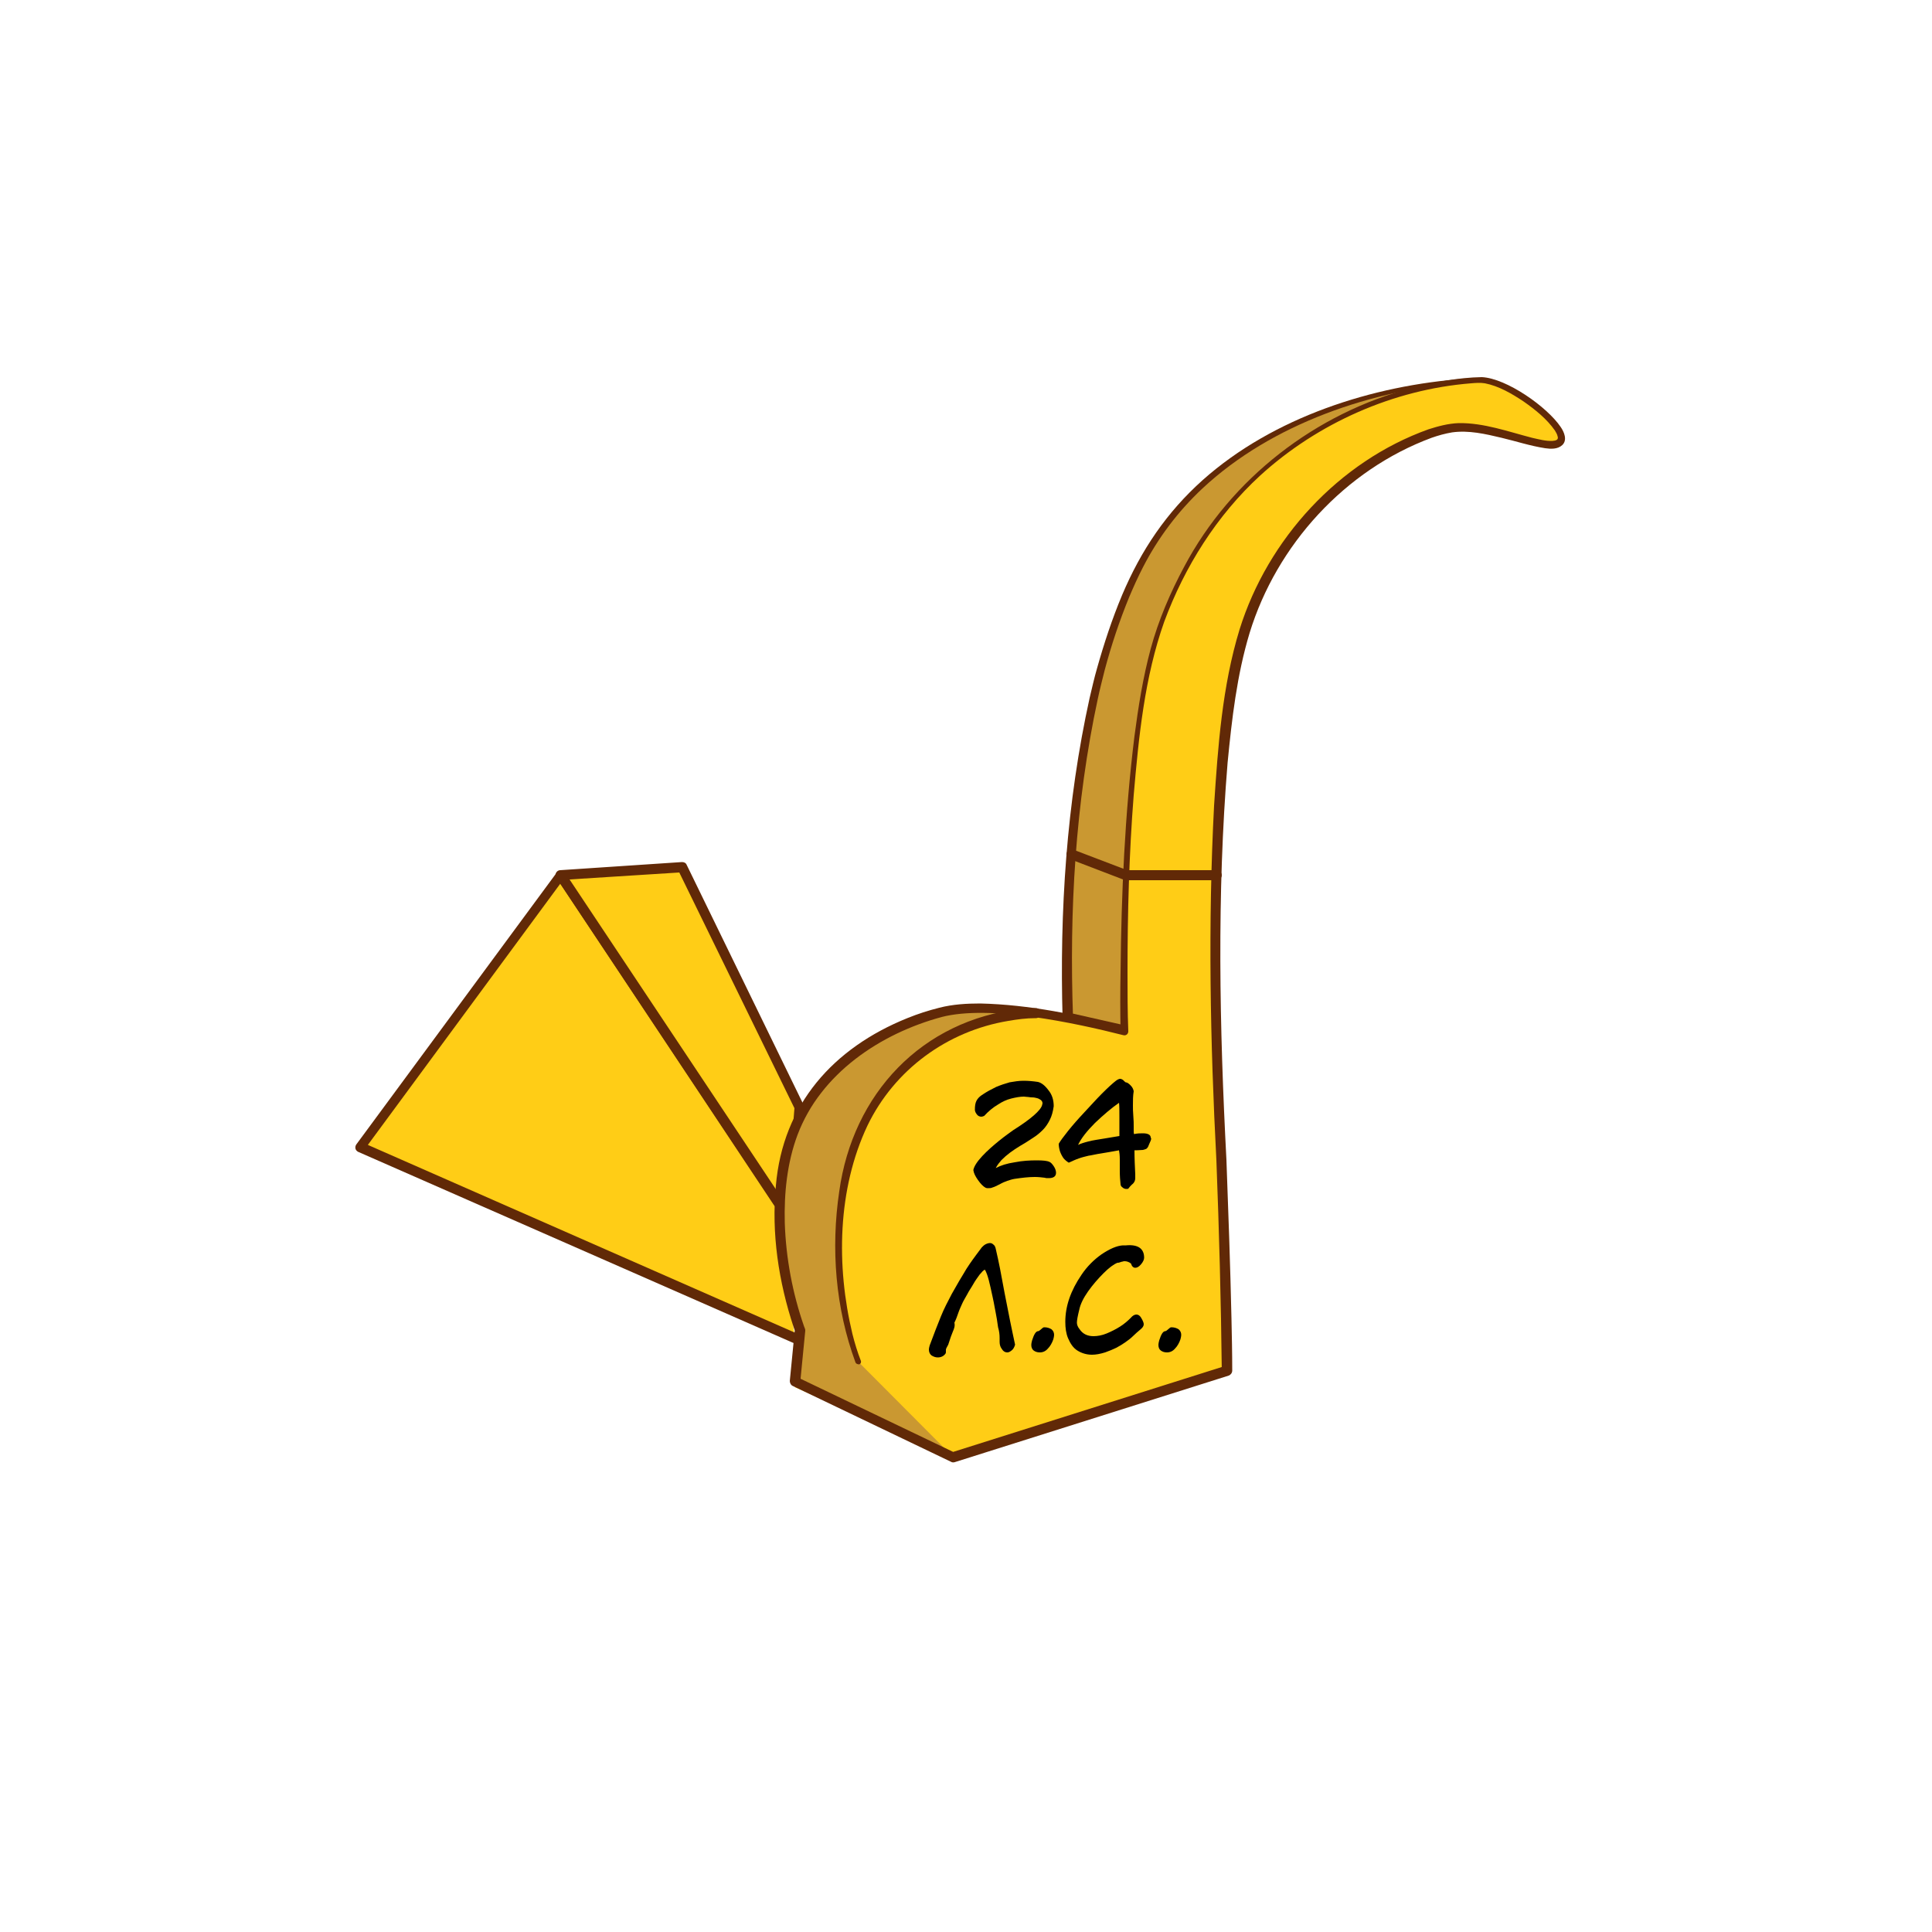 <?xml version="1.0" encoding="UTF-8"?> <!-- Generator: Adobe Illustrator 26.4.1, SVG Export Plug-In . SVG Version: 6.00 Build 0) --> <svg xmlns="http://www.w3.org/2000/svg" xmlns:xlink="http://www.w3.org/1999/xlink" id="Слой_1" x="0px" y="0px" viewBox="0 0 500 500" style="enable-background:new 0 0 500 500;" xml:space="preserve"> <style type="text/css"> .st0{fill:#CA9831;} .st1{fill:#612907;} .st2{fill:#FFCD16;} </style> <g> <path class="st0" d="M380.3,98.5c0,0-57,1.6-82.5,43.2s-21.5,121.9-21.5,121.9l14.6,3.3l9.7-21.3l15.9-101.7l31.1-28.5L380.3,98.5z "></path> <path class="st1" d="M379.8,98.6c-0.1,0.3,0.7,0.5,0.5,0.4l-0.1,0l-0.1,0l-0.2,0l-0.4,0c-24.2,1.8-50.3,10.6-68.3,27.4 c-6.3,5.9-11.5,12.8-15.4,20.4c-1.3,2.5-2.5,5.2-3.6,7.8c-2.5,6.1-4.6,12.4-6.3,18.8c-0.6,2.4-1.3,5.1-1.8,7.5 c-5.8,27-7.4,54.9-6.4,82.4c0,0-1-1.2-1-1.2c0,0,14.6,3.3,14.6,3.3l-1.5,0.7l9.7-21.3c-0.4,1.9,15.9-101.9,15.8-101.4 c0-0.3,0.2-0.6,0.4-0.7c0,0,31.1-28.5,31.1-28.5c0.1-0.1,0.2-0.1,0.3-0.2C357.9,108.8,368.9,104,379.8,98.6L379.8,98.6z M380.8,98.3c-10.9,5.9-21.7,12.3-32.6,18.1c0,0,0.3-0.2,0.3-0.2c0,0-31.1,28.5-31.1,28.5l0.4-0.7c-0.2,0.5-15.8,101.7-16,102.1 c0,0-9.7,21.3-9.7,21.3c-0.3,0.6-0.9,0.9-1.5,0.7c0,0-14.6-3.3-14.6-3.3c-0.6-0.1-1-0.6-1-1.2c-0.8-27.8,1-55.8,7-83 c0.6-2.5,1.2-5.2,1.9-7.6c1.8-6.4,3.9-12.8,6.5-19c4.9-11.6,11.5-21.4,20.9-29.8c18.2-16.2,43.9-24.5,68-26.2c0,0,0.4,0,0.4,0 l0.2,0c0,0,0.1,0,0.1,0l0.1,0C380.1,97.8,380.9,98,380.8,98.3L380.8,98.3z"></path> </g> <g> <polyline class="st2" points="205.7,346.3 93.2,296.9 145.1,226.5 201.3,311.1 "></polyline> <path class="st1" d="M205.7,347.6c-0.2,0-0.3,0-0.5-0.1L92.7,298.1c-0.4-0.2-0.6-0.5-0.7-0.8c-0.1-0.4,0-0.8,0.2-1.1l51.9-70.4 c0.2-0.3,0.6-0.5,1.1-0.5c0.4,0,0.8,0.2,1,0.6l56.3,84.6c0.4,0.6,0.2,1.4-0.4,1.8c-0.6,0.4-1.4,0.2-1.8-0.4L145,228.7l-49.8,67.6 l111,48.8c0.6,0.3,0.9,1,0.7,1.7C206.7,347.3,206.2,347.6,205.7,347.6z"></path> </g> <g> <polygon class="st2" points="206.9,286.6 176.5,224.5 145.1,226.5 204.6,315.8 "></polygon> <path class="st1" d="M204.6,317.1c-0.4,0-0.8-0.2-1.1-0.6L144,227.2c-0.3-0.4-0.3-0.9-0.1-1.3c0.2-0.4,0.6-0.7,1.1-0.7l31.5-2.1 c0.5,0,1,0.2,1.2,0.7L208,286c0.1,0.2,0.1,0.4,0.1,0.7l-2.3,29.3c0,0.5-0.4,1-1,1.1C204.8,317.1,204.7,317.1,204.6,317.1z M147.4,227.6l56.2,84.4l2-25.2l-29.8-61L147.4,227.6z"></path> </g> <path class="st2" d="M205.7,359l1.3-14.7c0,0-8.8-22.7-3.7-45.1c5.2-22.3,24.9-33.1,40-37.2c15.2-4.1,47.6,4.9,47.6,4.9 s-1.8-74.5,9.4-105.3c21.3-58.4,75.5-63.5,83.1-63.2c7.6,0.3,23.3,12.9,20.2,16c-3.1,3.1-17.7-5.1-28.1-3.7 c-10.4,1.4-44.4,16.8-54.8,56.7s-4.8,132.8-4.8,132.8l1.5,54.5l-70.9,22.4L205.7,359z"></path> <polyline class="st0" points="246.7,377.1 222,352.3 220,345.9 216.3,319.4 221.5,295.3 231.6,278.2 244.5,268.7 259.5,263.1 263,261.5 243.5,261.5 217.5,274.8 204.6,294.7 202.3,313.1 203.5,331.8 206.9,345.3 205.7,357.6 "></polyline> <path class="st1" d="M314.8,300.3c-1.6-30.6-2.2-61.2-0.6-91.8c1-15.3,2.1-30.9,6.6-45.6c7.3-23.4,25.7-43.5,48.9-51.8 c2.5-0.8,5.1-1.5,7.8-1.6c6.5-0.1,12.8,2.2,19,3.8c1.8,0.4,3.6,0.9,5.3,0.8c0.3,0,0.5-0.1,0.7-0.1c0.3-0.1,0.5-0.2,0.6-0.4 c0.1-0.2,0.1-0.4,0-0.7c-0.1-0.5-0.4-1-0.7-1.5c-2.1-3-5.1-5.4-8.1-7.5c-3-2-6.4-4-10-4.7c-1.2-0.2-2.4-0.1-3.6,0 c-20.1,1.6-39.7,10.3-54.6,23.9c-11.2,10.3-19.5,23.5-24.8,37.8c-5.1,14.4-6.6,29.8-7.9,44.9c-1.2,15.2-1.6,30.5-1.6,45.8 c0,5.1,0,10.2,0.2,15.3c0,0.7-0.6,1.2-1.3,1c-12.6-3.2-34.6-7.9-47-4.7c-15.9,4.3-31.3,14.6-37.3,30.5c-2.7,7.2-3.5,15.1-3.3,22.8 c0.3,9.1,2,18.2,5,26.8c0,0,0.2,0.5,0.2,0.5c0.1,0.2,0.1,0.4,0.1,0.6c0,0-1.3,13.3-1.3,13.3l-0.8-1.3l40.9,19.6l-1-0.1l70.9-22.4 l-0.9,1.3C316,336.7,315.5,318.4,314.8,300.3L314.8,300.3z M317.4,300.2c0.5,13.5,1,27.4,1.3,40.9c0.1,4.5,0.2,9.1,0.2,13.6 c0,0.6-0.4,1.1-0.9,1.3c0,0-70.9,22.4-70.9,22.4c-0.3,0.1-0.7,0.1-1-0.1c0,0-40.9-19.6-40.9-19.6c-0.5-0.2-0.8-0.8-0.8-1.3l1.3-13.3 l0.1,0.6c-0.1-0.3-0.3-0.9-0.4-1.2c-3.9-11.8-5.8-24.3-4.6-36.7c1.8-21,14.9-35.6,34-43.3c2.7-1.1,5.5-2,8.3-2.7 c3.5-0.9,7.1-1.1,10.6-1.1c12.7,0.3,25.3,2.9,37.6,6.2c0,0-1.3,1-1.3,1c-0.1-5.1-0.1-10.2,0-15.3c0.2-20.4,1.1-40.9,3.6-61.1 c1-7.6,2.2-15.2,4.2-22.6c2-7.4,5.1-14.6,8.7-21.3c12.1-22.8,34-39.7,58.9-46.2c5.9-1.5,12-2.7,18.1-2.8c6.4,0.3,16.9,7.7,20.4,12.9 c0.9,1.3,1.8,3.4,0.4,4.7c-1.2,1.1-3,1-4.4,0.8c-3.9-0.6-7.5-1.8-11.3-2.7c-4.2-1-8.5-2-12.8-1.4c-1.8,0.3-3.6,0.8-5.3,1.4 c-22.4,8.3-40.1,27.7-47.1,50.5c-3.3,10.9-4.6,22.3-5.7,33.6C314.9,231.5,315.6,265.9,317.4,300.2L317.4,300.2z"></path> <path class="st1" d="M221.4,352.6c-5.2-14.1-6.4-29.5-4.2-44.3c3.5-25.2,21.3-44.3,47-47.2c1.3-0.1,2.6-0.2,3.9-0.2 c0.7,0,1.3,0.6,1.3,1.3c0,0.7-0.6,1.3-1.3,1.3l0,0l-0.2,0c-2.3,0-4.6,0.3-6.9,0.7c-15.8,2.6-29.5,12.6-36.5,27.1 c-7.8,16.5-8.1,36.4-3.9,53.9c0.6,2.4,1.3,4.7,2.2,7c0.1,0.3,0,0.7-0.4,0.9C221.9,353.1,221.5,352.9,221.4,352.6L221.4,352.6z"></path> <path class="st1" d="M314.8,227.8h-23.4c-0.2,0-0.3,0-0.5-0.1l-14.1-5.4c-0.7-0.3-1-1-0.7-1.7c0.3-0.7,1-1,1.7-0.7l13.9,5.3h23.2 c0.7,0,1.3,0.6,1.3,1.3S315.5,227.8,314.8,227.8z"></path> <g> <path d="M272.7,286.3c-0.2,1.4-0.5,2.5-1,3.5c-0.5,1-1.1,1.9-1.8,2.6c-0.7,0.7-1.5,1.4-2.3,1.9s-1.9,1.3-3.5,2.2 c-1,0.6-1.9,1.2-2.7,1.8c-0.8,0.6-1.5,1.2-2.2,1.9c-0.6,0.7-1.1,1.3-1.5,2.1c1.3-0.7,2.9-1.2,4.9-1.5c2-0.4,3.9-0.5,5.7-0.5 c1.6,0,2.7,0.1,3.3,0.4c0.3,0.1,0.7,0.5,1.1,1.1c0.4,0.6,0.6,1.2,0.6,1.7c0,0.9-0.6,1.4-1.9,1.4c-0.4,0-0.8,0-1-0.1 c-0.8-0.1-1.7-0.2-2.6-0.2c-1.6,0-3.3,0.2-5.3,0.5c-0.6,0.1-1.2,0.3-1.8,0.5c-0.6,0.2-1.3,0.5-2,0.9c-0.8,0.4-1.4,0.7-1.8,0.8 c-0.4,0.2-0.8,0.2-1.2,0.2c-0.2,0-0.4,0-0.6-0.1c-0.6-0.3-1.3-1-2-2c-0.7-1-1.1-1.8-1.2-2.6c0.2-1,1-2.2,2.3-3.6 c1.3-1.4,2.8-2.7,4.4-4c1.6-1.3,2.8-2.1,3.6-2.7c4.6-2.9,7.1-5.1,7.5-6.5c0-0.2,0.1-0.3,0.1-0.4c0-0.4-0.1-0.6-0.4-0.9 c-0.3-0.2-0.6-0.4-1-0.5c-0.4-0.1-0.8-0.2-1.3-0.2c-0.5,0-0.8-0.1-1-0.1c-0.5,0-0.8-0.1-1.1-0.1c-1,0-2.1,0.2-3.3,0.5 c-1.2,0.3-2.3,0.8-3.5,1.6c-1.2,0.7-2.4,1.7-3.5,2.9c-0.3,0.1-0.5,0.2-0.7,0.2c-0.5,0-0.9-0.2-1.2-0.6c-0.3-0.4-0.5-0.8-0.5-1.2 c0-1,0.1-1.7,0.4-2.3c0.3-0.6,0.8-1.1,1.4-1.5c1.3-0.9,2.5-1.5,3.7-2.1c1.2-0.5,2.4-0.9,3.5-1.2c1.2-0.2,2.3-0.4,3.6-0.4 c1.1,0,2.4,0.1,3.7,0.3c0.9,0.2,1.8,0.9,2.7,2.1C272.3,283.3,272.7,284.7,272.7,286.3z"></path> <path d="M297.8,295.2c-0.3,0.7-0.5,1.1-0.6,1.4c-0.1,0.3-0.3,0.5-0.5,0.7c-0.2,0.1-0.5,0.2-0.9,0.3c-0.4,0-1.1,0.1-2.2,0.1 c0,2.1,0.1,4.1,0.2,6.2c0,0.2,0,0.5,0,0.9c0,0.5-0.1,0.8-0.2,1c-0.1,0.2-0.3,0.5-0.7,0.8c-0.3,0.3-0.6,0.6-0.8,0.9 c-0.1,0.2-0.3,0.2-0.6,0.2c-0.3,0-0.7-0.1-1-0.4c-0.3-0.2-0.5-0.5-0.5-0.8c-0.1-0.9-0.2-2.1-0.2-3.5c0-0.4,0-0.9,0-1.5 c0-0.7,0-1.1,0-1.4c0-1.1-0.1-1.9-0.2-2.4c-1.7,0.3-3.3,0.6-4.6,0.8c-1.4,0.2-2.5,0.5-3.3,0.6c-0.8,0.2-1.7,0.4-2.5,0.7 c-0.9,0.3-1.7,0.7-2.6,1.1c-0.5-0.3-1-0.7-1.4-1.2c-0.4-0.6-0.7-1.2-0.9-1.8c-0.2-0.7-0.3-1.3-0.3-1.9c0.4-0.7,1.2-1.8,2.4-3.3 c1.2-1.5,2.6-3.1,4.2-4.8c1.6-1.7,3.1-3.4,4.6-4.9c1.5-1.5,2.7-2.6,3.6-3.3c0.4-0.3,0.8-0.5,1.1-0.5c0.2,0,0.4,0.1,0.6,0.2 c0.2,0.1,0.4,0.4,0.8,0.7c0.4,0,0.8,0.3,1.3,0.8c0.5,0.5,0.7,1,0.8,1.5c-0.2,1.2-0.2,2.4-0.2,3.7c0,0.7,0,1.6,0.1,2.7 c0.1,1.1,0.1,2,0.1,2.7c0,0.2,0,0.6,0,1c0,0.4,0,0.8,0.1,1c0.9-0.2,1.6-0.2,2.3-0.2c1.3,0,2,0.4,2,1.1 C298,294.6,297.9,294.9,297.8,295.2z M289.7,294c0-0.6,0-1.4,0-2.5c0-1.1,0-1.8,0-2.3c0-1.8,0-3-0.1-3.8c-2,1.4-4.1,3.2-6.2,5.2 c-2.1,2.1-3.6,4-4.4,5.7c0.6-0.3,1.5-0.6,2.7-0.9c1.1-0.3,2.6-0.5,4.4-0.8C287.9,294.3,289.1,294.1,289.7,294z"></path> <path d="M246.6,344.6c-0.3,0.7-0.7,1.8-1.2,3.4c-0.4,0.7-0.6,1.1-0.6,1.3c0,0,0,0.1,0,0.2c0,0.1,0,0.2,0,0.2c0,0.2,0,0.5-0.1,0.6 c-0.4,0.6-1.1,1-2,1c-0.6,0-1.1-0.2-1.6-0.5c-0.4-0.3-0.7-0.8-0.7-1.5c0-0.4,0.1-0.7,0.2-1.1c1.1-3,2.1-5.5,2.9-7.5 c0.8-2,1.8-3.9,2.8-5.8c0.7-1.2,1.3-2.3,2-3.5c0.7-1.1,1.3-2.2,1.8-3c0.6-0.9,1.1-1.7,1.7-2.5c0.6-0.8,1.3-1.8,2.3-3.1 c0.3-0.3,0.6-0.6,1-0.8c0.4-0.2,0.8-0.3,1.1-0.3c0.3,0,0.6,0.1,0.9,0.4c0.3,0.2,0.5,0.6,0.6,1.1c0.4,1.8,0.8,3.5,1.1,5.1 c0.3,1.6,0.7,3.8,1.2,6.4c0.5,2.6,1,5,1.4,7.1c0.4,2.1,0.9,4.2,1.3,6.2c-0.2,0.7-0.5,1.2-0.9,1.5c-0.4,0.3-0.7,0.5-1.1,0.5 c-0.6,0-1.1-0.3-1.5-1c-0.3-0.4-0.5-1-0.5-1.7v-1c0-0.9-0.1-1.8-0.4-2.8c-0.2-1.5-0.4-2.7-0.6-3.7c-0.2-0.9-0.4-2.3-0.8-4.1 c-0.4-1.8-0.7-3.3-1-4.4c-0.3-1.1-0.6-2-1-2.7c-0.4,0.1-0.8,0.6-1.4,1.3c-0.5,0.7-1.1,1.5-1.6,2.4c-0.5,0.9-1.1,1.7-1.6,2.7 c-0.5,0.9-1,1.7-1.3,2.4c-0.3,0.7-0.7,1.5-1,2.4c-0.3,0.9-0.6,1.7-1,2.5C247.2,343.2,246.9,343.9,246.6,344.6z"></path> <path d="M272.6,346.6c-0.3,0.9-0.8,1.8-1.4,2.4c-0.6,0.7-1.3,1-2.1,1c-0.7,0-1.2-0.2-1.6-0.5c-0.4-0.3-0.6-0.8-0.6-1.4 c0-0.4,0.1-0.8,0.2-1.2c0.5-1.6,1-2.4,1.6-2.4c0.1,0,0.3-0.1,0.5-0.3c0.2-0.2,0.4-0.3,0.6-0.5c0.2-0.2,0.4-0.2,0.5-0.2 c0.7,0,1.3,0.2,1.8,0.5c0.5,0.4,0.7,0.9,0.7,1.5C272.8,345.8,272.7,346.2,272.6,346.6z"></path> <path d="M296.1,325.5c0,0.5-0.3,1.1-0.8,1.7c-0.5,0.6-1,0.9-1.5,0.9c-0.5,0-0.9-0.4-1.1-1.1c-0.5-0.4-1.1-0.6-1.6-0.6 c-0.2,0-0.4,0-0.6,0.1c-0.2,0-0.4,0.1-0.7,0.2c-0.2,0.1-0.4,0.1-0.6,0.1c-1,0.4-2.2,1.3-3.6,2.7c-1.4,1.4-2.8,3-4,4.7 c-1.2,1.7-2,3.3-2.3,4.8c-0.4,1.6-0.6,2.7-0.6,3.3c0,0.5,0.2,1.1,0.7,1.7c0.8,1.2,2,1.8,3.6,1.8c1,0,2.2-0.2,3.4-0.7 c1.2-0.5,2.4-1.1,3.5-1.8c1.1-0.7,2-1.5,2.7-2.2c0.5-0.6,1-0.9,1.5-0.9c0.5,0,0.9,0.3,1.2,0.8c0.5,0.8,0.7,1.4,0.7,1.7 c0,0.5-0.3,0.9-0.9,1.4c-0.6,0.5-1.3,1.1-1.9,1.7c-0.6,0.6-1.3,1.1-2,1.6c-0.7,0.5-1.4,0.9-2.3,1.4c-0.8,0.4-1.8,0.8-2.9,1.2 c-1.3,0.4-2.4,0.6-3.4,0.6c-1.4,0-2.7-0.4-3.8-1.1c-1.1-0.7-1.8-1.8-2.4-3.2c-0.5-1.2-0.7-2.6-0.7-4.2c0-4.1,1.4-8.1,4.2-12.2 c1.4-2.1,3.2-3.9,5.2-5.3c2.1-1.4,3.9-2.2,5.5-2.3c0.1,0,0.2,0,0.4,0c0.2,0,0.3,0,0.4,0C294.6,322,296.1,323.2,296.1,325.5z"></path> <path d="M305.5,346.6c-0.3,0.9-0.8,1.8-1.4,2.4c-0.6,0.7-1.3,1-2.1,1c-0.7,0-1.2-0.2-1.6-0.5c-0.4-0.3-0.6-0.8-0.6-1.4 c0-0.4,0.1-0.8,0.2-1.2c0.5-1.6,1-2.4,1.6-2.4c0.1,0,0.3-0.1,0.5-0.3c0.2-0.2,0.4-0.3,0.6-0.5c0.2-0.2,0.4-0.2,0.5-0.2 c0.7,0,1.3,0.2,1.8,0.5c0.5,0.4,0.7,0.9,0.7,1.5C305.7,345.8,305.6,346.2,305.5,346.6z"></path> </g> </svg> 